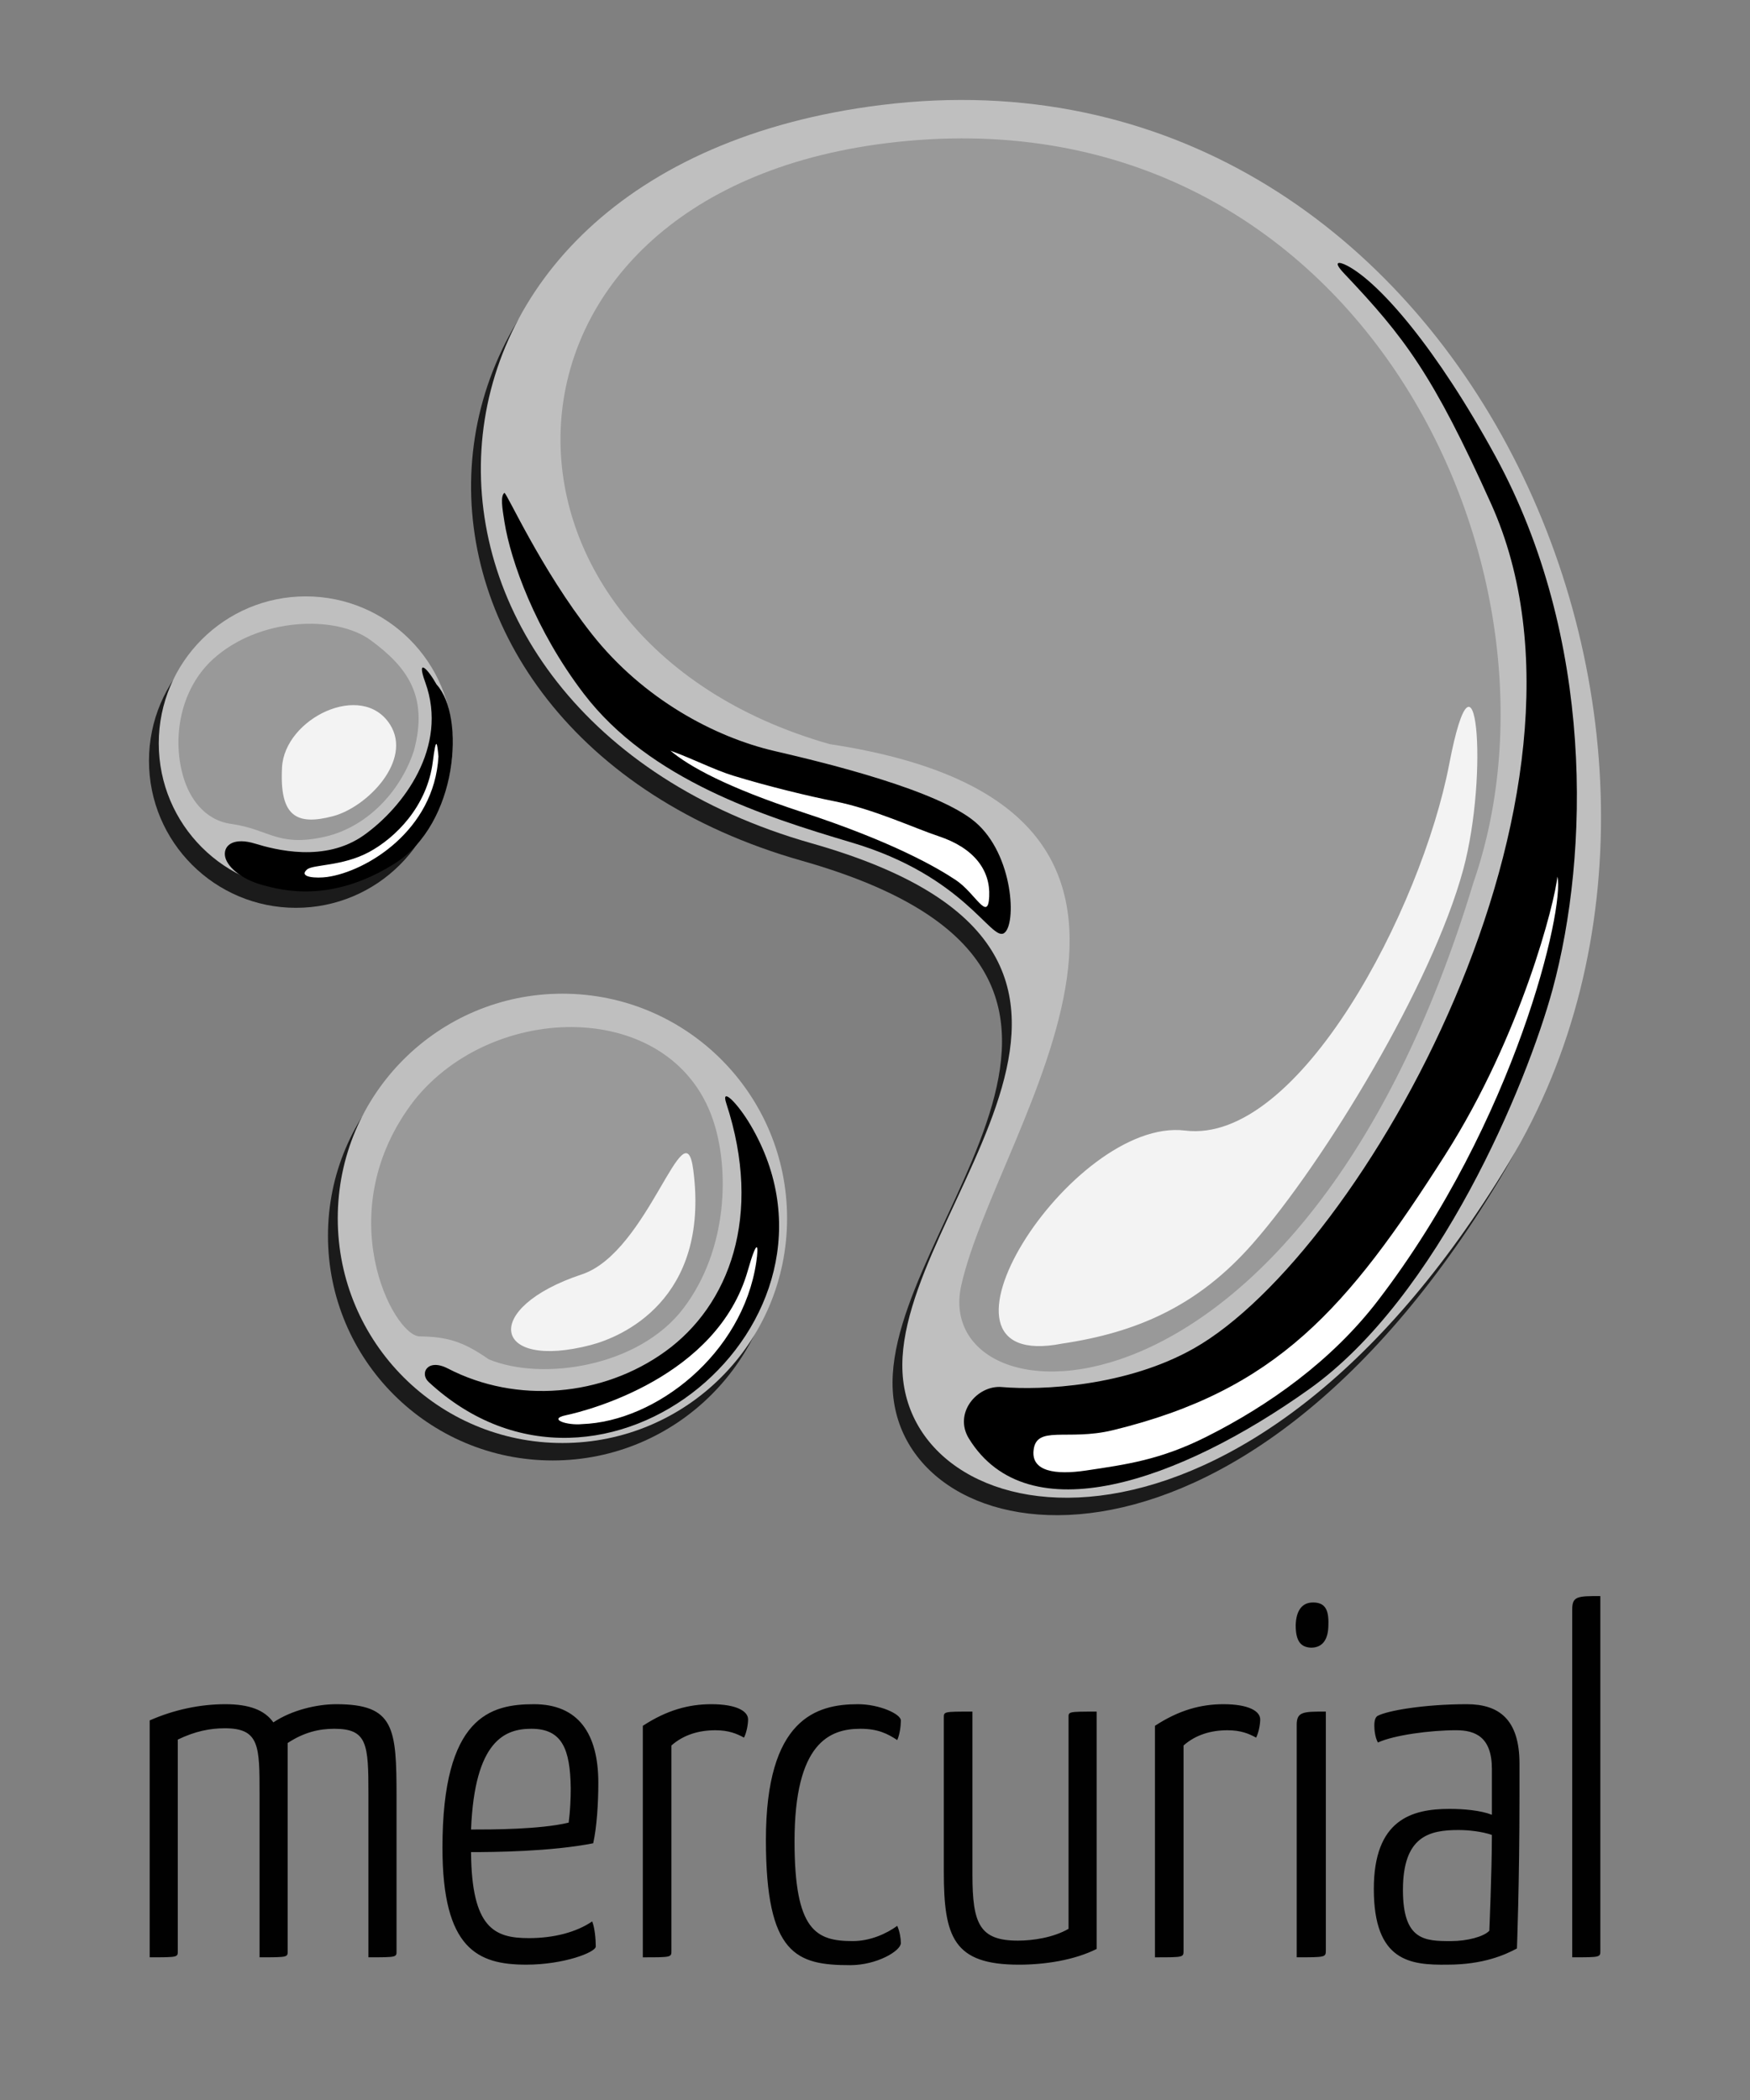 <?xml version="1.0" encoding="UTF-8"?>
<svg width="100" height="120" xmlns="http://www.w3.org/2000/svg" xmlns:xlink="http://www.w3.org/1999/xlink">
<rect width="100%" height="100%" fill="#808080" stroke="none"/>
<title>Mercurial</title>
<defs>
<g id="hg">
<path d=" M 85.685,67.399 C 100.47,42.815 82.562,2.944 49.818,6.995 C 20.233,10.652 19.757,41.792 45.83,49.189 C 68.393,55.597 50.491,69.909 51.014,79.439 C 51.54,88.968 70.63,92.425 85.685,67.399 "/>
<circle cx="31.579" cy="70.617" r="12.838"/>
<circle cx="16.913" cy="43.476" r="8.4"/>
</g>
</defs>
<use xlink:href="#hg" style="fill:#1b1b1b;"/>
<use xlink:href="#hg" style="fill:#bfbfbf;" transform="translate(0.559,-0.997)"/>
<path style="fill:#000000;" d=" M 55.367,82.205 C 54.471,80.751 55.841,79.137 57.25,79.26 C 59.492,79.456 64.373,79.233 68.225,77.05 C 77.847,71.595 92.656,45.348 85.208,28.793 C 81.874,21.383 80.25,19.261 76.816,15.636 C 76.116,14.897 76.518,14.937 76.992,15.187 C 78.849,16.161 82.112,19.936 85.459,26.08 C 91.114,36.46 90.821,48.8 88.718,56.541 C 87.253,61.926 82.206,74.109 74.816,79.376 C 67.41,84.655 58.743,87.683 55.367,82.205 M 48.662,48.142 C 43.621,46.646 37.122,44.562 33.363,39.645 C 30.591,36.019 29.185,32.063 28.825,29.819 C 28.698,29.018 28.589,28.351 28.82,28.166 C 28.926,28.081 30.889,32.517 33.823,36.235 C 36.756,39.954 40.856,42.129 44.272,42.919 C 47.31,43.621 53.603,45.165 55.732,46.978 C 57.921,48.843 58.104,52.871 57.367,53.326 C 56.624,53.783 55.118,50.058 48.662,48.142 M 24.497,78.973 C 34.48,88.223 49.506,75.517 42.89,64.293 C 42.147,63.033 41.182,62.074 41.499,63.039 C 43.614,69.493 41.66,74.598 38.014,77.228 C 34.439,79.808 29.526,80.239 25.592,78.2 C 24.437,77.601 23.958,78.474 24.497,78.973 M 12.851,48.865 C 12.903,49.459 13.715,50.221 14.992,50.571 C 16.089,50.872 18.917,51.64 22.55,49.347 C 26.182,47.055 26.601,40.922 24.95,39.118 C 24.439,38.204 23.774,37.539 24.303,38.997 C 25.639,42.679 23.043,46.123 20.804,47.718 C 18.567,49.313 15.728,48.558 14.569,48.205 C 13.411,47.851 12.799,48.252 12.851,48.865 "/>
<path style="fill:#ffffff;" d=" M 59.057,82.915 C 58.96,84.069 60.285,84.295 62.069,84.028 C 64.356,83.685 66.29,83.428 68.922,82.109 C 72.489,80.321 76.099,77.764 78.742,74.314 C 86.631,64.022 89.424,51.845 88.994,50.094 C 88.85,51.54 86.946,59.134 82.591,65.979 C 76.997,74.773 72.941,79.456 63.587,81.727 C 60.983,82.359 59.185,81.396 59.057,82.915 M 38.31,42.895 C 39.375,43.799 41.558,45.003 45.853,46.412 C 51.041,48.113 53.567,49.588 54.625,50.294 C 55.746,51.045 56.456,52.72 56.526,51.232 C 56.6,49.743 55.682,48.463 53.634,47.783 C 52.248,47.323 49.917,46.228 47.682,45.787 C 46.246,45.503 43.91,44.941 41.907,44.327 C 40.809,43.99 39.69,43.399 38.31,42.895 M 32.33,80.873 C 33.601,80.606 40.994,78.691 42.73,72.611 C 43.271,70.715 43.368,71.096 43.215,72.123 C 42.435,77.366 37.48,81.233 33.263,81.377 C 32.407,81.465 31.284,81.092 32.33,80.873 M 17.539,49.689 C 17.872,49.389 19.558,49.512 21.08,48.693 C 22.601,47.875 24.408,46.082 24.731,43.533 C 24.921,42.036 24.978,42.412 25.054,43.227 C 24.818,47.464 20.921,49.805 18.693,50.114 C 18.091,50.197 17.033,50.146 17.539,49.689 "/>
<path style="fill:#999999;" d=" M 84.196,50.431 C 90.491,32.286 77.318,4.883 50.667,8.18 C 26.587,11.157 26.198,36.502 47.42,42.524 C 71.459,46.163 56.984,64.297 54.931,73.442 C 53.09,81.639 74.357,82.988 84.196,50.431 M 23.98,76.365 C 25.487,76.391 26.399,76.603 27.926,77.674 C 30.944,78.928 36.492,78.134 39.053,74.761 C 41.615,71.389 41.699,66.742 40.723,63.934 C 38.336,57.063 28.192,57.184 23.661,62.889 C 18.759,69.26 22.472,76.34 23.98,76.365 M 10.515,44.521 C 10.815,45.468 11.583,46.849 13.205,47.079 C 15.37,47.386 15.813,48.365 18.37,47.857 C 20.927,47.349 22.865,45.254 23.64,42.936 C 24.528,39.729 23.199,38.074 21.198,36.595 C 19.197,35.117 14.796,35.276 12.169,37.67 C 10.302,39.371 9.783,42.217 10.515,44.521 "/>
<path style="fill:#f3f3f3;" d=" M 67.724,64.604 C 61.212,63.799 51.841,78.502 60.677,76.78 C 69.512,75.059 51.841,78.502 60.677,76.78 C 64.924,76.15 68.443,74.65 71.592,71.055 C 75.699,66.368 81.834,56.245 83.609,49.704 C 85.103,44.189 84.352,35.644 82.811,43.672 C 81.231,51.912 74.237,65.41 67.724,64.604 M 33.77,76.855 C 35.447,76.416 40.582,74.327 39.617,66.861 C 39.129,63.08 37.067,71.554 33.247,72.822 C 27.461,74.742 28.111,78.337 33.77,76.855 M 19.018,46.642 C 20.983,46.128 23.581,43.451 22.291,41.407 C 20.7,38.889 16.266,41.044 16.116,43.848 C 15.966,46.653 16.936,47.187 19.018,46.642 "/>
<path style="fill:#010101;" d=" M 8.552,98.31 C 9.954,97.692 11.444,97.383 12.875,97.383 C 14.248,97.383 15.124,97.72 15.62,98.422 C 16.671,97.72 18.103,97.383 19.213,97.383 C 22.543,97.383 22.659,98.731 22.659,102.691 V 111.453 C 22.659,111.846 22.718,111.846 21.053,111.846 V 102.522 C 21.053,99.658 20.994,98.787 19.097,98.787 C 18.25,98.787 17.373,98.983 16.439,99.601 V 111.453 C 16.439,111.846 16.498,111.846 14.832,111.846 V 102.522 C 14.832,99.77 14.832,98.759 12.846,98.759 C 11.999,98.759 11.152,98.927 10.159,99.405 V 111.453 C 10.159,111.846 10.217,111.846 8.553,111.846 V 98.31 M 30.51,97.383 C 28.028,97.383 25.283,98.085 25.283,105.584 C 25.283,111.369 27.297,112.267 30.073,112.267 C 32.204,112.267 34.044,111.565 34.044,111.228 C 34.044,110.807 33.986,110.161 33.84,109.795 C 32.934,110.413 31.649,110.75 30.218,110.75 C 28.261,110.75 26.947,110.189 26.917,105.836 C 28.203,105.836 31.475,105.808 33.898,105.33 C 34.103,104.403 34.19,103.055 34.19,101.876 C 34.19,99.068 33.051,97.383 30.51,97.383 M 30.364,98.787 C 32.117,98.787 32.584,99.938 32.613,102.185 C 32.613,102.774 32.584,103.476 32.496,104.15 C 30.86,104.544 28.085,104.544 26.917,104.544 C 27.122,99.433 28.874,98.787 30.364,98.787 M 36.732,98.619 C 38.104,97.72 39.36,97.383 40.645,97.383 C 42.076,97.383 42.748,97.776 42.748,98.254 C 42.748,98.535 42.66,99.012 42.514,99.293 C 42.105,99.068 41.639,98.872 40.878,98.872 C 39.944,98.872 39.068,99.124 38.367,99.742 V 111.453 C 38.367,111.847 38.396,111.847 36.732,111.847 V 98.619 M 51.477,98.31 C 51.477,97.944 50.251,97.383 49.024,97.383 C 46.657,97.383 43.766,98.197 43.766,105.134 C 43.766,111.705 45.519,112.295 48.585,112.295 C 50.103,112.295 51.477,111.481 51.477,111.032 C 51.477,110.779 51.419,110.385 51.272,110.048 C 50.658,110.497 49.724,110.919 48.731,110.919 C 46.629,110.919 45.402,110.33 45.402,105.218 C 45.402,99.573 47.417,98.787 49.169,98.787 C 50.162,98.787 50.717,99.068 51.272,99.433 C 51.419,99.096 51.477,98.619 51.477,98.31 M 62.665,111.369 C 61.379,112.015 59.686,112.268 58.226,112.268 C 54.487,112.268 53.932,110.696 53.932,106.96 V 98.17 C 53.932,97.805 53.903,97.805 55.568,97.805 V 107.129 C 55.568,109.938 55.977,110.893 58.167,110.893 C 59.014,110.893 60.182,110.724 61.059,110.219 V 98.171 C 61.059,97.806 61,97.806 62.665,97.806 V 111.369 M 65.996,98.619 C 67.368,97.72 68.624,97.383 69.909,97.383 C 71.34,97.383 72.012,97.776 72.012,98.254 C 72.012,98.535 71.924,99.012 71.778,99.293 C 71.369,99.068 70.902,98.872 70.142,98.872 C 69.208,98.872 68.332,99.124 67.631,99.742 V 111.453 C 67.631,111.847 67.66,111.847 65.996,111.847 V 98.619 M 75.762,97.804 C 74.476,97.804 74.097,97.804 74.097,98.563 V 111.846 C 75.733,111.846 75.762,111.846 75.762,111.453 V 97.804 M 74.039,92.862 C 74.039,93.789 74.331,94.125 74.914,94.153 C 75.586,94.153 75.908,93.676 75.908,92.833 C 75.937,91.963 75.703,91.57 75.031,91.57 C 74.389,91.57 74.068,92.047 74.039,92.862 M 78.533,98.619 C 78.533,98.31 78.591,98.141 78.708,98.057 C 79.263,97.748 81.396,97.383 83.82,97.383 C 85.66,97.383 86.828,98.254 86.828,100.781 V 102.606 C 86.828,107.605 86.682,111.34 86.682,111.34 C 86.01,111.705 84.754,112.267 82.709,112.267 C 80.606,112.295 78.504,112.099 78.504,107.942 C 78.504,103.983 80.665,103.365 82.826,103.365 C 83.644,103.365 84.608,103.449 85.251,103.702 C 85.251,103.702 85.251,101.876 85.251,101.09 C 85.251,99.265 84.317,98.871 83.206,98.871 C 81.717,98.871 79.644,99.152 78.738,99.573 C 78.562,99.265 78.533,98.787 78.533,98.619 M 85.25,104.854 C 84.695,104.657 83.907,104.573 83.352,104.573 C 81.687,104.573 80.168,104.91 80.168,107.999 C 80.168,110.891 81.424,110.92 82.913,110.92 C 83.848,110.92 84.783,110.667 85.104,110.33 C 85.104,110.33 85.25,106.96 85.25,104.854 M 91.448,111.453 C 91.448,111.846 91.477,111.846 89.841,111.846 V 91.963 C 89.841,91.204 90.162,91.204 91.448,91.204 V 111.453 "/>
</svg>